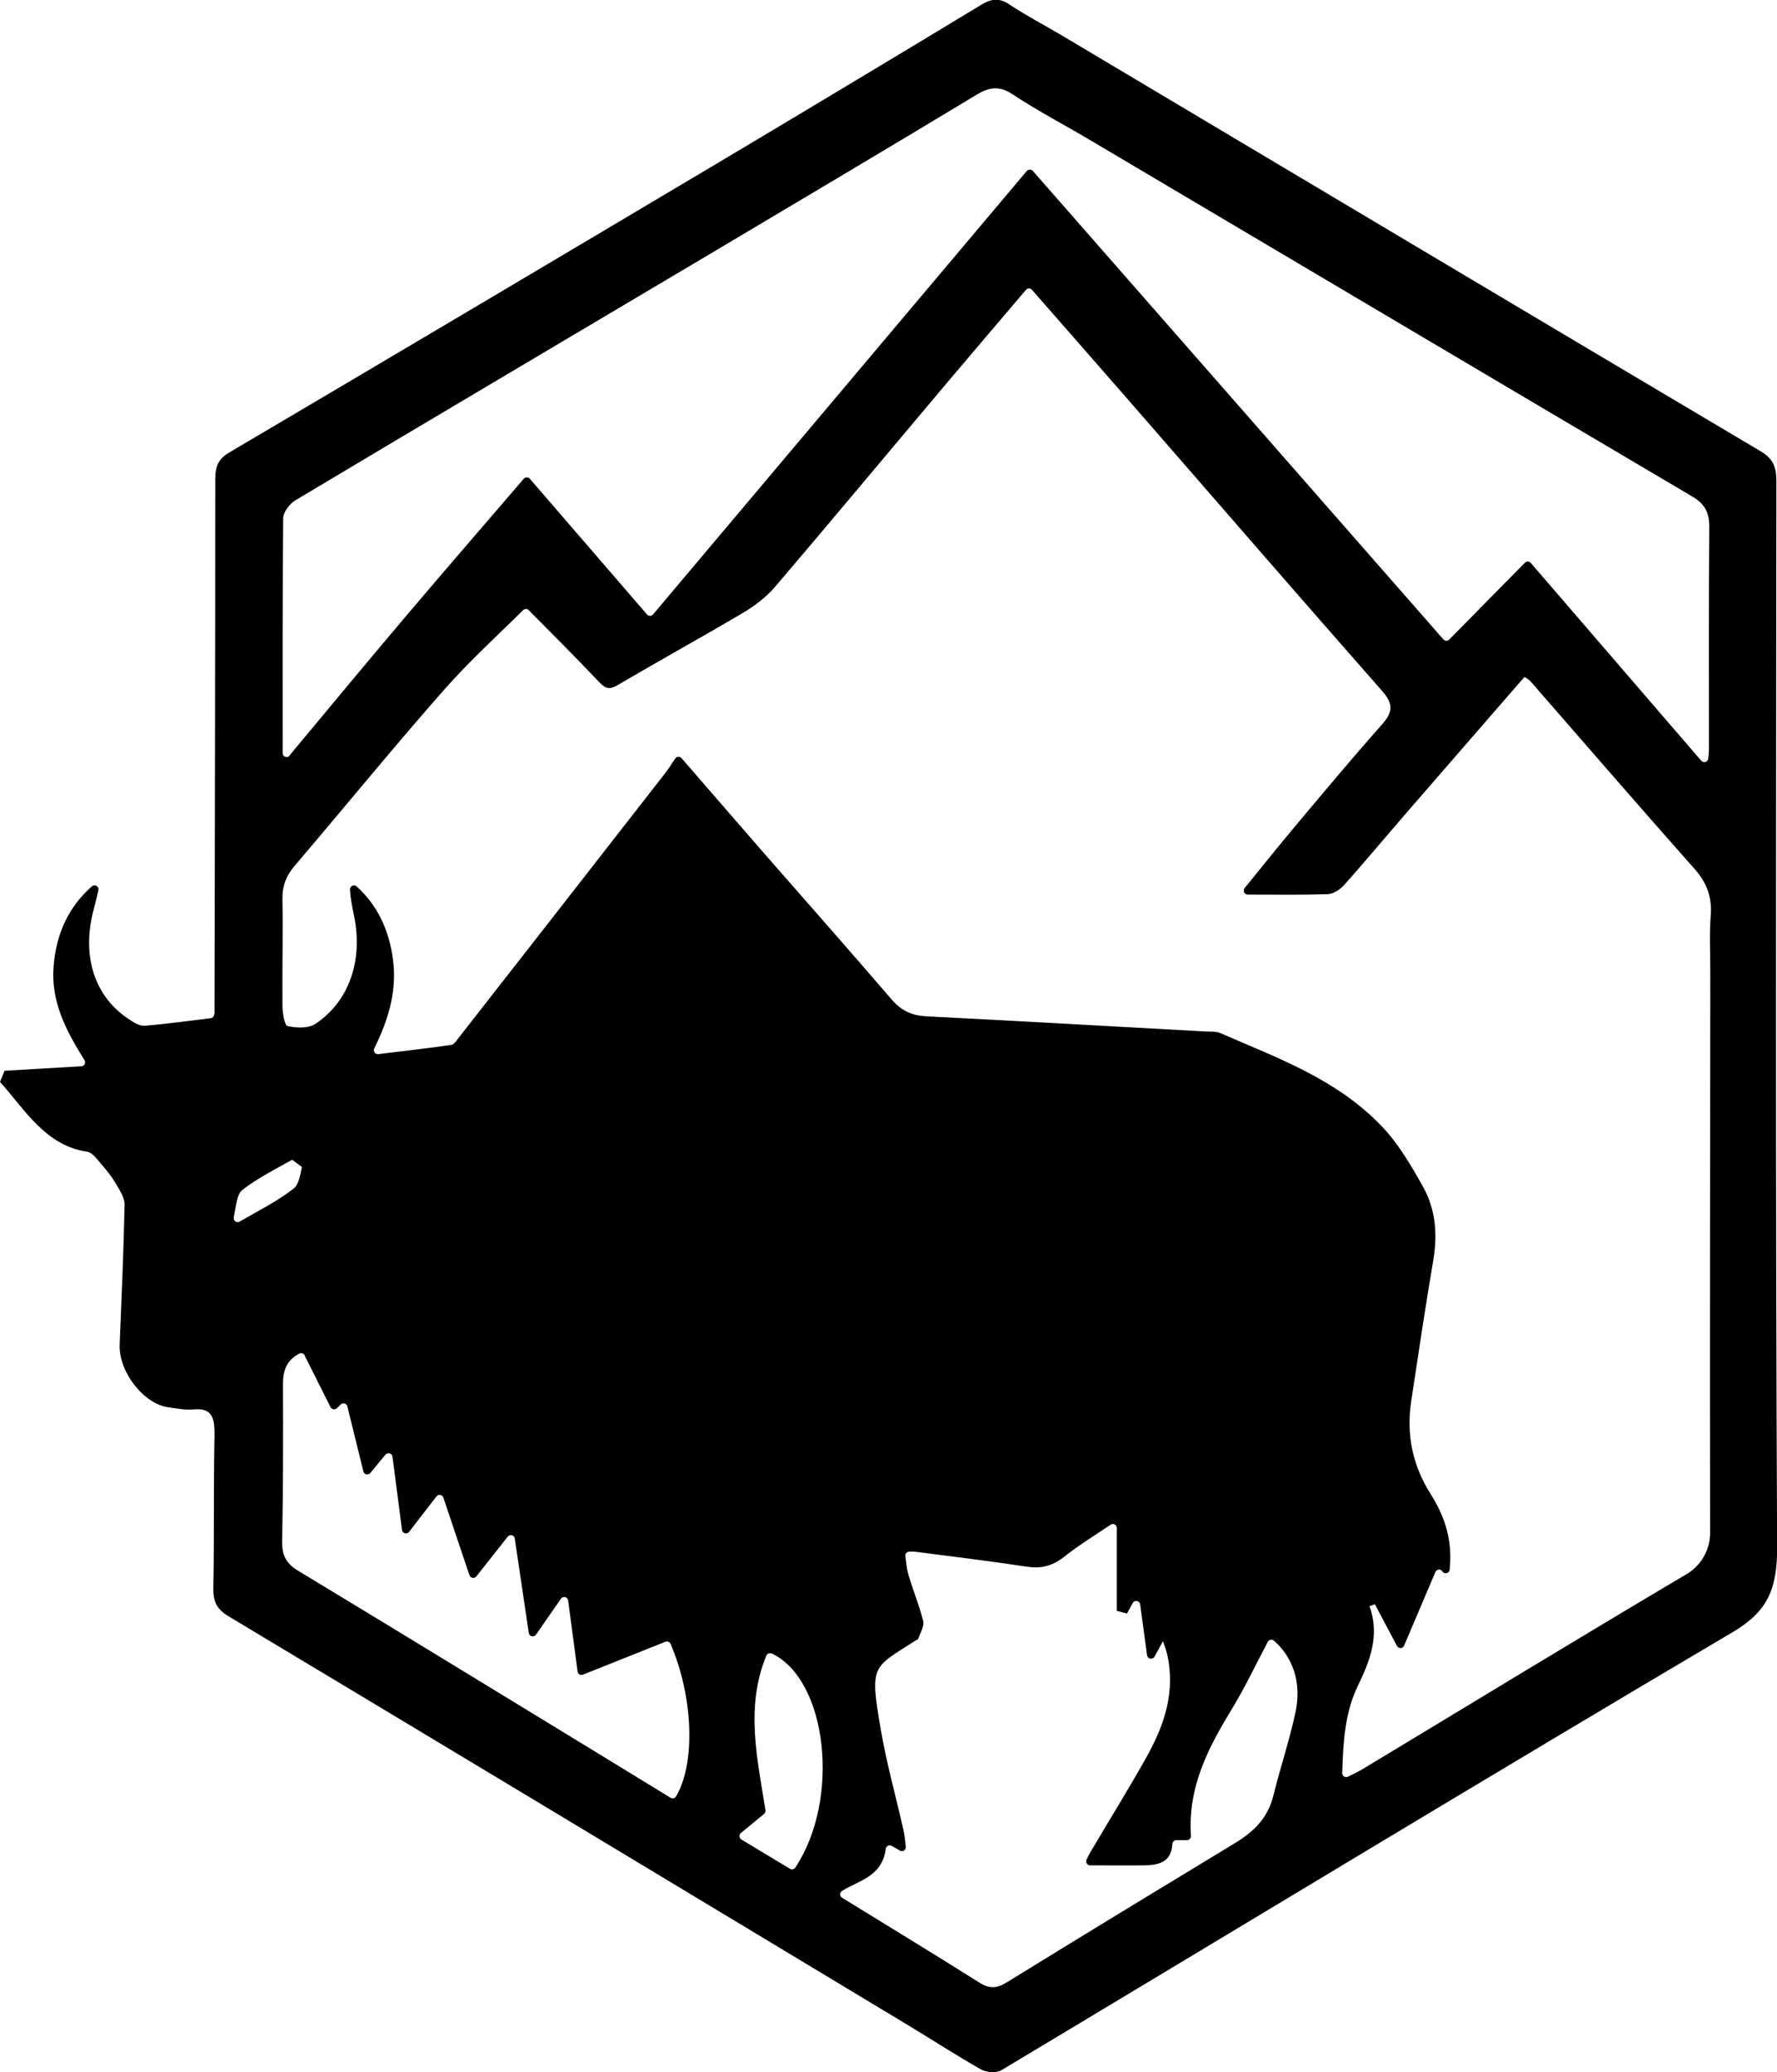 <?xml version="1.0" encoding="UTF-8"?>
<svg id="Layer_2" data-name="Layer 2" xmlns="http://www.w3.org/2000/svg" viewBox="0 0 169.74 197.95">
  <defs>
    <style>
      .cls-1 {
        stroke-width: 0px;
      }
    </style>
  </defs>
  <g id="Layer_1-2" data-name="Layer 1">
    <path class="cls-1" d="M20.46,96.88c0,.19-.15.36-.34.38-2.22.27-4.25.55-6.29.72-.47.04-1.01-.29-1.45-.58-3.22-2.07-4.53-5.78-3.55-10.05.18-.77.4-1.53.57-2.32.08-.36-.35-.61-.62-.37-2.19,1.93-3.41,4.47-3.66,7.64-.27,3.38,1.17,6.11,2.95,8.97.15.25-.01.57-.3.58-2.56.15-4.96.29-7.34.43l-.43,1.06c2.42,2.71,4.36,6.09,8.32,6.67.5.07.95.73,1.36,1.19.5.57.99,1.19,1.38,1.85.36.62.85,1.35.84,2.01-.09,4.47-.29,8.93-.47,13.39-.1,2.59,2.31,5.69,4.69,5.98.79.1,1.59.28,2.36.2,1.76-.18,2.04.79,2.01,2.46-.1,4.87-.02,9.75-.11,14.62-.03,1.36.4,2.05,1.47,2.69,21.61,12.96,43.19,25.97,64.78,38.98,2.36,1.42,4.67,2.93,7.06,4.28.54.3,1.46.39,1.97.08,23.28-13.95,46.49-28.04,69.85-41.84,3.32-1.96,4.26-4.1,4.24-8.11-.16-33.95-.1-67.91-.07-101.86,0-1.4-.37-2.15-1.51-2.83-22.27-13.21-44.51-26.47-66.75-39.72-1.67-.99-3.39-1.88-5.01-2.96-.95-.63-1.69-.55-2.62,0-8.31,5.03-16.64,10.03-24.98,15-15.62,9.29-31.26,18.57-46.91,27.8-1.05.62-1.34,1.32-1.34,2.57,0,16.6-.04,33.2-.07,49.8,0,.41,0,.82,0,1.26ZM65.11,72.42c-.16-.19-.47-.17-.61.03-.36.55-.68,1.04-1.03,1.49-6.52,8.37-13.04,16.73-19.57,25.08-.24.3-.5.75-.8.79-2.21.32-4.44.57-6.96.88-.3.04-.52-.28-.39-.55,1.43-2.89,2.18-5.59,1.78-8.55-.38-2.81-1.5-5.13-3.46-6.92-.25-.23-.66-.03-.64.3.05.9.23,1.73.4,2.57.85,4.21-.48,8.12-3.7,10.26-.7.46-1.81.39-2.67.21-.27-.06-.48-1.27-.48-1.96-.03-3.37.06-6.73,0-10.1-.03-1.33.36-2.3,1.17-3.25,4.76-5.59,9.41-11.29,14.25-16.79,2.46-2.79,5.2-5.28,7.57-7.63.15-.15.38-.15.53,0,2.02,2.04,4.41,4.42,6.74,6.88.61.64,1,.73,1.74.29,4-2.35,8.05-4.58,12.04-6.94,1.09-.65,2.17-1.47,3.01-2.45,5.41-6.34,10.75-12.76,16.13-19.14,2.59-3.07,5.19-6.12,7.84-9.23.15-.18.42-.18.58,0,3.33,3.81,6.57,7.49,9.79,11.19,7.88,9.05,15.73,18.12,23.65,27.12,1.13,1.28,1.01,2.06-.05,3.25-2.8,3.15-5.51,6.4-8.23,9.64-1.61,1.92-3.18,3.88-4.85,5.94-.2.25-.02.62.29.62,2.67,0,5.16.04,7.64-.04.54-.02,1.19-.44,1.59-.89,2.03-2.28,3.99-4.63,5.99-6.94,3.74-4.32,7.49-8.62,11.22-12.92.3.21.45.27.55.39,5.22,5.98,10.41,12,15.68,17.93,1.15,1.3,1.7,2.64,1.56,4.47-.14,1.79-.04,3.6-.04,5.39-.02,17.86-.05,35.72-.02,53.58,0,1.62-.85,3.11-2.24,3.94-10.36,6.13-20.64,12.41-30.96,18.63-.42.25-.86.46-1.39.72-.26.13-.56-.07-.55-.35.09-3.06.27-5.8,1.49-8.32,1.15-2.38,2.12-4.8,1.12-7.62.17-.06.34-.12.51-.18l2.11,3.98c.15.28.56.27.68-.03.98-2.3,1.99-4.67,2.99-7.03.12-.28.49-.32.66-.07v.02c.21.29.67.18.7-.17.3-2.8-.46-5.09-1.79-7.19-1.73-2.72-2.37-5.66-1.88-8.91.68-4.52,1.36-9.04,2.12-13.54.41-2.45.19-4.82-.97-6.9-1.17-2.11-2.44-4.26-4.07-5.93-4.33-4.46-9.92-6.43-15.29-8.78-.42-.19-.94-.14-1.41-.16-8.9-.49-17.79-1-26.69-1.45-1.35-.07-2.38-.51-3.32-1.61-3.98-4.64-8.03-9.21-12.05-13.81-2.59-2.97-5.17-5.96-8.02-9.24ZM27.67,72.18c-.23.27-.67.11-.67-.24,0-7.79-.02-15.12.05-22.44,0-.59.64-1.4,1.18-1.72,12.92-7.72,25.87-15.38,38.81-23.06,8.76-5.21,17.53-10.41,26.26-15.68,1.23-.74,2.17-.86,3.44-.02,2.43,1.61,5.02,2.95,7.52,4.44,19.12,11.32,38.23,22.66,57.36,33.95,1.18.69,1.66,1.48,1.65,2.94-.06,7.08-.02,14.16-.03,21.24,0,.26-.03.53-.07.87s-.45.45-.67.2c-5.59-6.48-10.99-12.75-16.28-18.89-.14-.17-.4-.17-.56-.02-2.45,2.49-4.85,4.92-7.23,7.34-.15.16-.41.15-.56-.02-12.94-14.76-25.98-29.65-39.21-44.74-.15-.17-.43-.17-.58,0l-35.7,42.36c-.15.18-.43.18-.58,0-3.74-4.34-7.42-8.59-11.19-12.96-.15-.18-.43-.17-.58,0-3.89,4.53-7.65,8.87-11.37,13.26-3.62,4.28-7.2,8.6-11.02,13.19ZM85.95,176.77c.27.16.6-.06.57-.37-.06-.58-.11-1.09-.22-1.59-.72-3.21-1.62-6.38-2.17-9.62-1.07-6.23-.8-5.83,3.33-8.49.09-.06.24-.1.26-.18.18-.55.58-1.18.47-1.65-.37-1.51-.97-2.94-1.41-4.43-.16-.55-.22-1.15-.3-1.8-.03-.22.14-.42.37-.43.24,0,.41-.01.57.01,3.56.46,7.12.89,10.67,1.43,1.34.2,2.42-.05,3.54-.93,1.39-1.1,2.89-2.03,4.46-3.08.25-.17.59.01.59.31v7.92c.52.13.45.12.97.25.18-.32.36-.65.55-.99s.66-.23.71.13l.66,4.86c.05.35.53.44.71.12.27-.49.52-.94.81-1.47.17.52.3.82.37,1.13.87,3.66-.24,6.88-1.93,9.91-1.71,3.06-3.56,6.03-5.34,9.05-.14.24-.27.5-.4.77-.12.25.06.55.34.55,1.83,0,3.49.02,5.15,0,1.36-.02,2.61-.27,2.71-2.06.01-.2.18-.35.38-.35h1.01c.22,0,.39-.19.38-.41-.31-4.65,1.64-8.39,3.87-12.05,1.27-2.08,2.33-4.32,3.47-6.48.12-.22.41-.27.59-.11,1.76,1.53,2.66,3.95,2.07,6.77-.57,2.7-1.46,5.32-2.12,8-.54,2.21-1.92,3.49-3.64,4.54-7.29,4.42-14.58,8.85-21.84,13.33-.94.58-1.65.62-2.59.03-4.36-2.75-8.76-5.42-13.14-8.12-.24-.15-.24-.5,0-.65,1.64-1.02,3.82-1.35,4.18-4.02.04-.27.33-.42.57-.28.28.16.54.31.82.47ZM29.1,129.48c.84,1.67,1.64,3.27,2.47,4.93.12.23.43.28.61.1l.37-.36c.2-.2.56-.1.63.19.52,2.09,1.01,4.1,1.53,6.21.07.3.46.39.66.15.5-.6.96-1.16,1.45-1.75.21-.26.63-.13.67.19.31,2.38.6,4.6.91,7,.04.34.47.45.68.18.93-1.2,1.75-2.27,2.61-3.38.19-.24.57-.17.66.11.83,2.49,1.63,4.87,2.49,7.41.1.29.47.35.66.12,1.04-1.32,2-2.53,3-3.8.21-.26.63-.15.67.18.45,3.05.88,5.91,1.34,9.02.05.34.49.44.69.16.85-1.23,1.59-2.29,2.38-3.43.2-.29.64-.18.69.17.32,2.39.6,4.51.9,6.78.03.25.29.4.52.3,1.45-.58,2.74-1.09,4.03-1.61,1.29-.51,2.58-1.03,3.84-1.53.19-.08.41.01.49.2,2.18,5.05,2.4,11.43.52,14.58-.11.18-.34.23-.52.12-2.58-1.58-5.18-3.17-7.78-4.76-9.26-5.65-18.51-11.31-27.79-16.92-1.11-.67-1.56-1.43-1.53-2.85.1-4.99.1-9.98.08-14.97,0-1.32.35-2.29,1.55-2.92.19-.1.43-.03.53.17ZM73.74,157.95c5.29,2.53,6.57,13.89,2.23,20.44-.11.17-.34.22-.52.11-1.47-.89-2.96-1.78-4.63-2.79-.22-.14-.25-.45-.05-.62.83-.68,1.51-1.24,2.21-1.82.1-.09.16-.22.14-.35-.77-4.88-1.95-9.85.08-14.77.08-.21.33-.29.53-.19ZM22.89,116.69c-.28.16-.62-.08-.56-.4.23-1.19.31-2.22.8-2.61,1.48-1.15,3.15-1.99,4.78-2.9l.93.69c-.17.83-.32,1.7-.79,2.06-1.5,1.17-3.19,2.03-5.16,3.15Z"/>
  </g>
</svg>